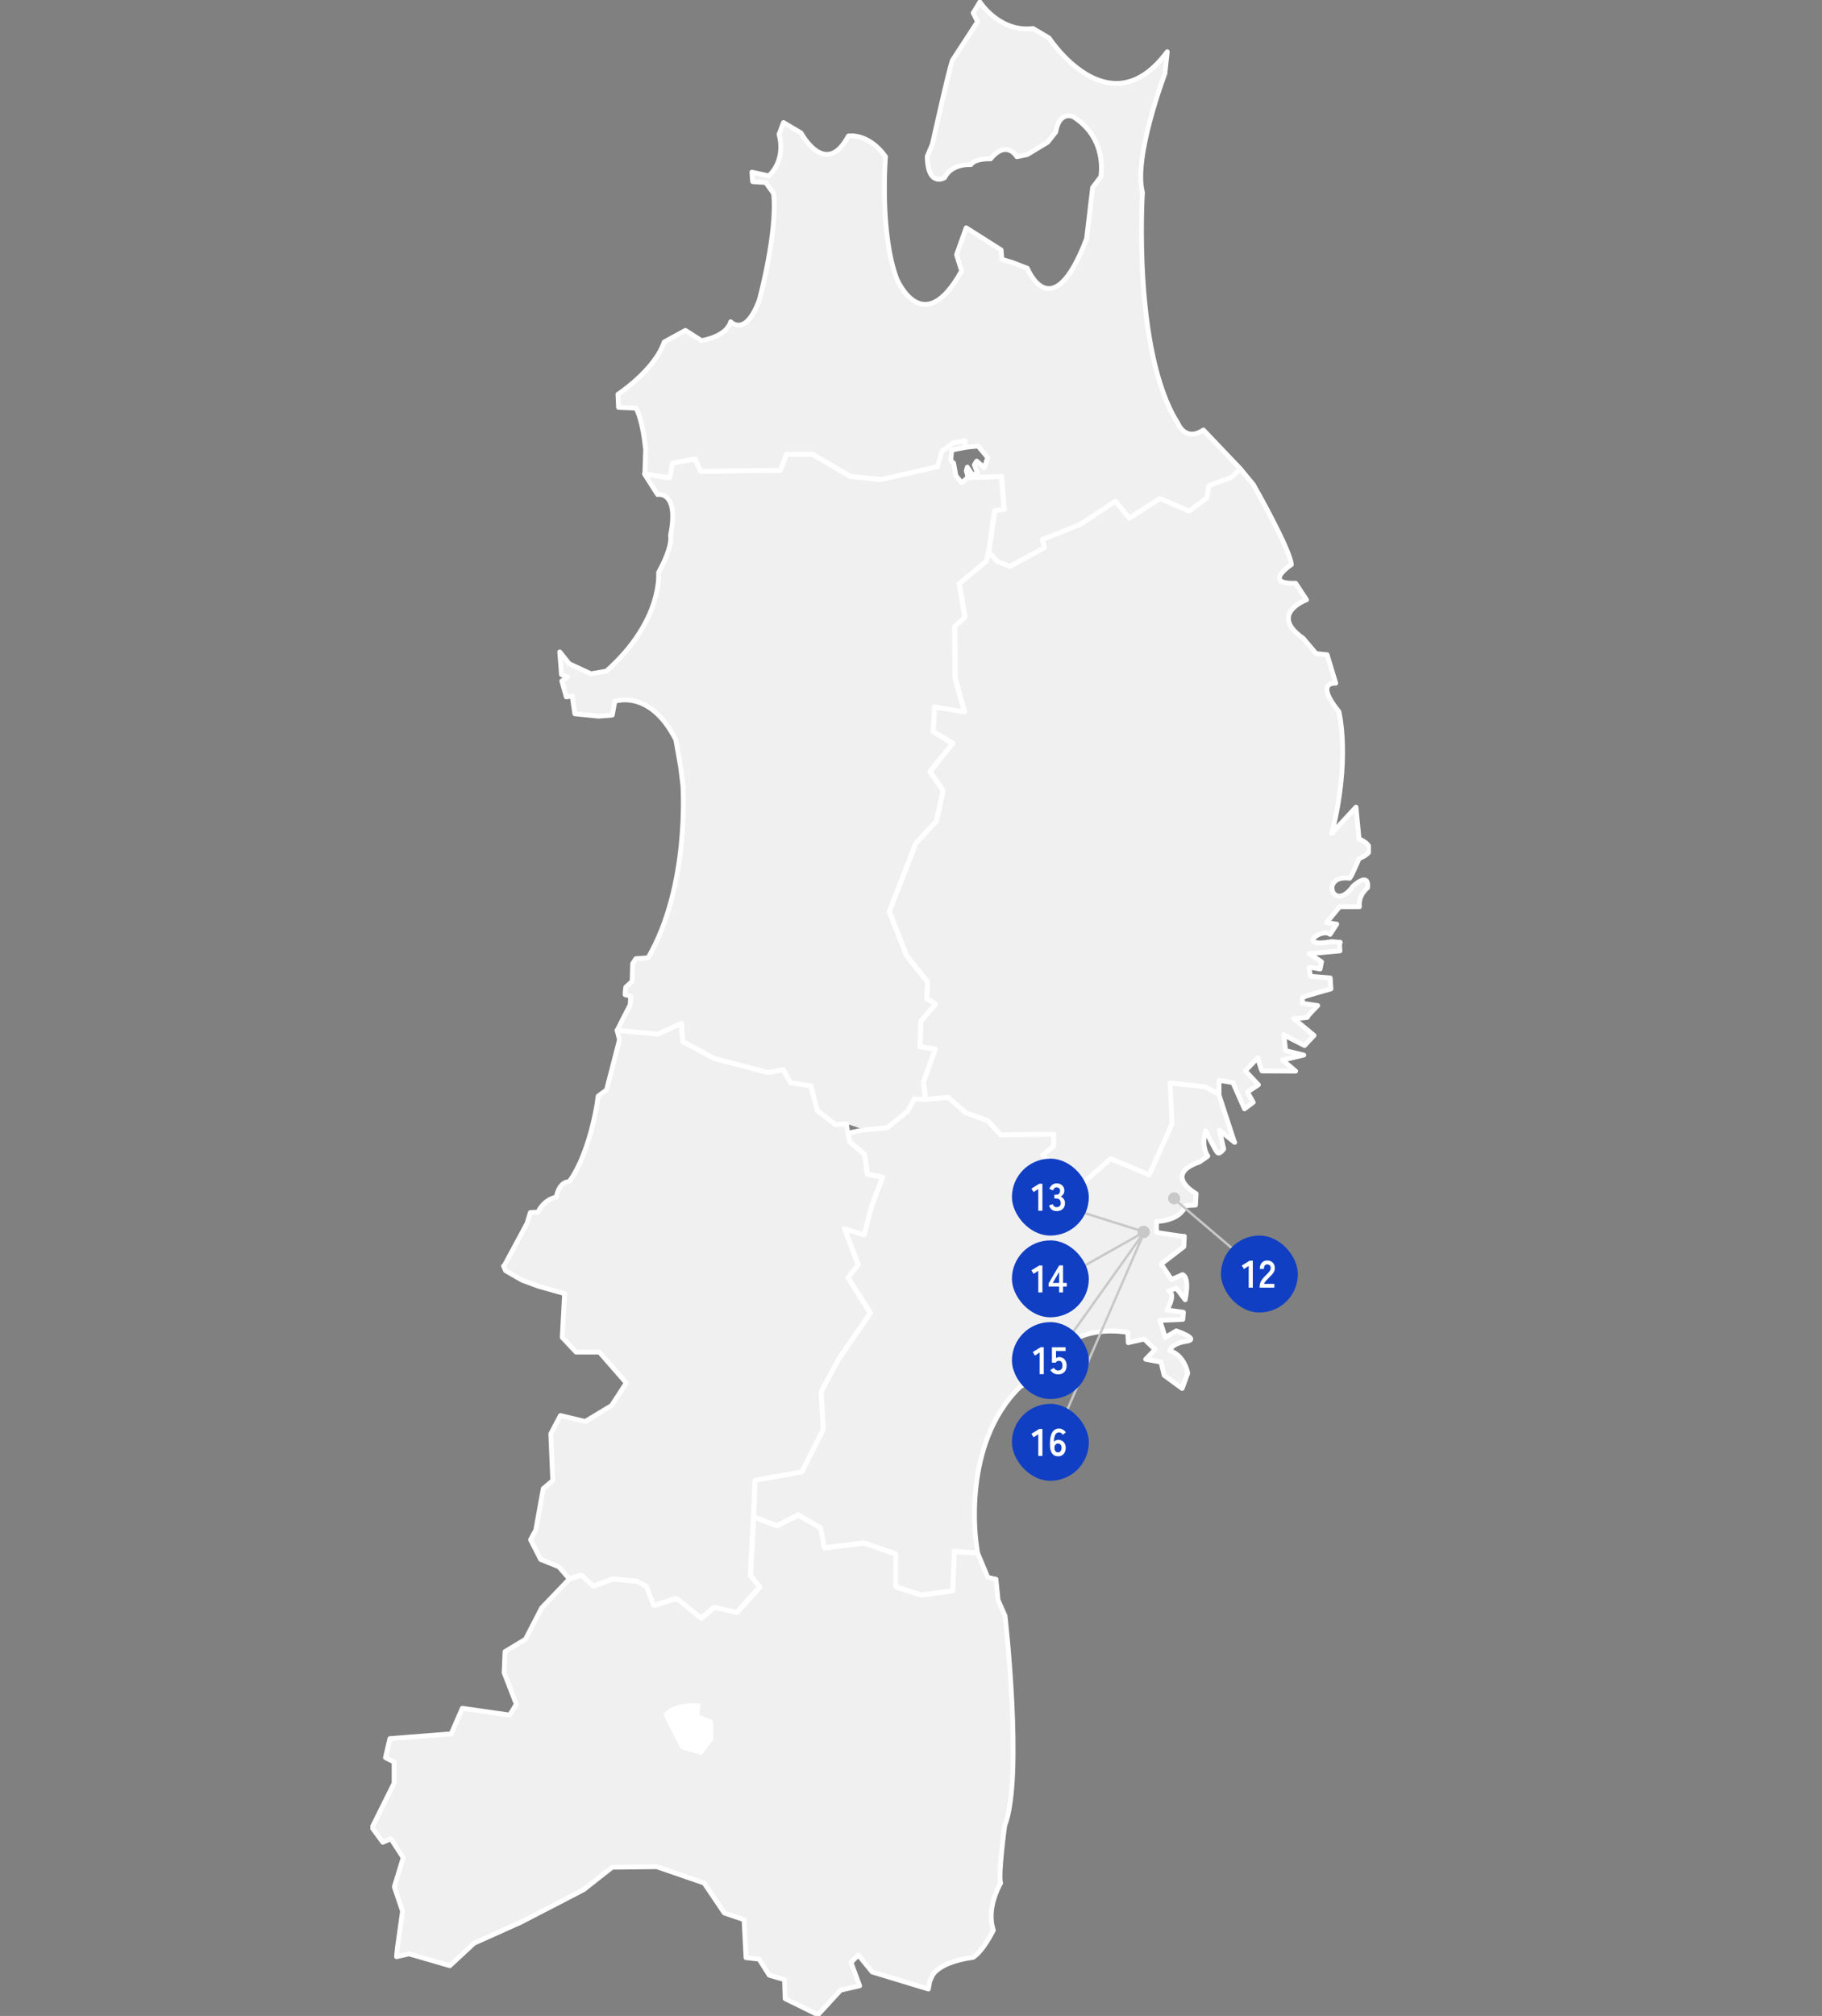 <svg width="670" height="741" viewBox="0 0 670 741" fill="none" xmlns="http://www.w3.org/2000/svg">
<rect x="0" y="0" width="670" height="741" fill="#808080" stroke="none"/>
<g clip-path="url(#clip0_5634_14984)">
<path d="M147.911 702.167L145.008 693.549L148.274 682.843L143.737 675.857L140.789 677.173L136.797 671.774L144.917 655.444V647.687L141.741 646.054L143.374 639.068L165.92 637.299L170.002 627.909L187.422 630.404L189.871 626.412L185.38 614.844L185.698 607.087L193.228 602.551L199.171 591.029L209.423 580.323L214.004 579.008L218.268 583.045L225.526 580.414L234.372 581.276L237.865 583.181L240.541 590.167L248.888 587.536L257.961 594.839L262.814 590.847L271.116 592.753L279.463 583.408L276.015 579.098L277.194 557.642L285.768 560.908L293.57 556.916L301.872 561.77L303.187 569.028L317.703 567.213L329.498 571.296V583.363L338.842 586.356L350.365 584.814L350.954 570.343L359.528 570.933L363.248 579.824L366.241 580.459L367.013 588.126L369.598 593.977C369.598 593.977 376.357 653.584 369.462 671.049C369.462 671.049 366.967 689.375 367.965 692.188C367.965 692.188 362.476 701.215 365.289 709.471C365.289 709.471 361.614 717.092 357.804 719.496C357.804 719.496 346.327 720.675 342.88 726.074L341.882 728.296L341.383 731.109L320.743 724.849L315.662 718.634L312.94 721.31L316.116 729.929L309.13 731.517L300.783 740.59L288.717 734.647L288.49 727.661L282.865 726.028L279.145 720.131L274.337 719.587L273.611 705.615L266.353 703.165L258.913 692.142L241.494 686.154L225.118 686.336L214.639 694.592L191.504 706.568L174.312 714.279L165.421 722.535L150.406 718.18L145.824 719.224L146.096 716.275L148.047 702.304L147.911 702.167Z" fill="#F0F0F0" stroke="white" stroke-width="1.767" stroke-linecap="round" stroke-linejoin="round"/>
<path d="M257.041 626.73C257.041 626.73 247.787 625.869 244.566 630.269L250.736 642.381L257.767 644.422L261.804 639.205L261.623 632.764L256.588 630.722L256.996 626.685L257.041 626.73Z" fill="white" stroke="white" stroke-width="1.134" stroke-linecap="round" stroke-linejoin="round"/>
<path d="M454.043 419.922L448.419 415.476L450.006 422.326C450.006 422.326 448.6 424.322 447.783 423.732C446.967 423.143 443.383 415.658 443.383 415.658C441.569 420.875 443.928 424.912 444.154 424.912C444.336 424.912 441.115 427.089 441.115 427.089C427.416 431.852 439.845 438.747 439.845 438.747L439.618 442.966L435.989 443.148C433.766 448.999 425.284 448.954 425.284 448.954V452.991C425.284 452.991 435.535 454.67 435.535 454.443C435.535 454.261 435.309 458.253 435.309 458.253L427.007 464.65L430.818 470.32L434.855 468.505C437.668 469.73 435.808 477.759 435.808 477.759L432.587 473.495L429.774 474.493C432.587 475.718 429.139 481.524 429.139 481.524L435.173 482.341L434.946 484.972L426.508 485.335L428.504 491.595L432.542 489.191C432.542 489.191 441.569 492.23 436.171 493.047C430.727 493.818 430.137 496.449 430.137 496.449C435.762 498.309 436.76 504.75 436.76 504.75L434.719 510.375L428.096 505.521L426.917 500.668L421.292 499.624L424.739 496.041L420.747 492.185L414.895 493.546L414.714 489.735C396.614 487.013 389.719 496.676 389.719 496.676L388.268 502.709L385.682 497.447C383.278 489.372 376.02 497.991 376.02 497.991C369.306 508.833 377.789 502.845 377.789 502.845L379.376 507.291L375.158 509.695C353.338 530.924 359.009 567.396 359.009 567.396L359.462 570.798L350.889 570.209L350.299 584.679L338.777 586.222L329.387 583.228V571.161L317.638 567.079L303.122 568.893L301.806 561.635L293.505 556.781L285.702 560.773L277.129 557.507L277.719 544.08L294.911 540.95L302.759 525.436L302.033 511.464L308.52 499.397L320.133 482.568L311.877 469.639L315.642 464.831L310.607 451.63L317.819 453.808L320.541 443.374L324.624 432.669L318.999 431.58L317.955 424.322L312.603 419.74L311.831 416.52L318.001 415.204L326.302 414.433L333.832 408.309L336.282 403.773L340.319 404.045L348.621 403.274L355.017 408.944L363.318 411.938L367.854 417.064L387.451 416.883V421.192L383.368 424.64L395.662 437.024L408.318 425.819L422.516 431.762L430.909 413.027L430.183 398.012L443.066 399.418L448.146 402.14L453.953 419.877L454.043 419.922Z" fill="#F0F0F0" stroke="white" stroke-width="1.767" stroke-linecap="round" stroke-linejoin="round"/>
<path d="M185.255 465.557L193.828 449.635L195.008 445.688L197.82 445.552C197.82 445.552 199.725 441.016 204.579 440.018C204.579 440.018 205.35 434.438 209.297 434.347C209.297 434.347 215.92 426.454 219.504 406.132L219.957 402.911L223.042 400.597L227.805 382.18L226.898 378.687L241.913 380.093L250.532 376.102L251.031 382.815L262.553 389.03L282.376 394.201L288.001 393.158L290.678 398.012L298.163 399.1L300.521 408.218L307.19 413.344L311.227 413.072L311.726 416.565L312.497 419.786L317.85 424.367L318.893 431.626L324.518 432.714L320.436 443.42L317.714 453.853L310.501 451.676L315.537 464.876L311.771 469.685L320.027 482.613L308.415 499.443L301.928 511.509L302.654 525.481L294.806 540.995L277.613 544.125L277.024 557.552L275.844 579.009L279.292 583.318L270.945 592.663L262.644 590.758L257.79 594.75L248.717 587.446L240.37 590.077L237.694 583.092L234.201 581.186L225.355 580.324L218.097 582.956L213.833 578.918L209.252 580.234L205.532 575.924L198.818 573.203L195.098 565.945L197.004 562.452L199.771 547.164L203.264 544.216L202.538 527.023L206.076 520.31L215.194 522.487L224.902 516.635L230.3 508.334L220.411 496.993H211.837L206.757 491.595L207.619 475.491L197.956 472.77L192.059 470.592L185.89 467.054L185.164 465.33L185.255 465.557Z" fill="#F0F0F0" stroke="white" stroke-width="1.767" stroke-linecap="round" stroke-linejoin="round"/>
<path d="M492.735 346.302C492.463 346.302 492.735 349.523 492.735 349.523L481.44 350.566L485.976 353.515L485.432 356.191C485.432 356.191 481.394 355.375 481.394 355.647C481.394 355.919 481.893 358.868 481.893 358.868L489.151 359.458L489.423 363.495C489.423 363.495 478.945 366.398 478.945 366.67C478.945 366.942 478.945 368.802 478.945 368.802L484.57 369.619C484.57 369.619 480.532 373.611 480.805 373.883C481.077 374.155 475.724 374.382 475.724 374.382L483.209 380.597L479.716 384.316C479.716 384.316 471.687 380.279 471.959 380.279C472.231 380.279 472.73 386.176 472.73 386.176L479.444 387.809L471.641 389.669L476.45 393.706C476.45 393.706 464.383 393.661 464.111 393.661C463.839 393.661 462.523 388.807 462.523 388.807L457.942 393.616L462.75 398.742L458.713 401.418L460.845 405.183L457.624 407.587L453.36 397.925L448.279 397.109V402.189L443.153 399.468L430.27 398.061L430.996 413.076L422.604 431.811L408.406 425.869L395.749 437.073L383.456 424.689L387.493 421.242V416.932L367.942 417.114L363.406 411.988L355.104 408.994L348.708 403.323L340.407 404.095L339.636 397.653L343.991 385.587L338.366 384.77L338.683 375.38L344.081 368.984L340.861 367.079L341.133 360.909L333.421 351.202L327.07 335.052L336.869 309.876L344.399 301.847L346.848 290.597L342.04 283.611L350.387 273.178L343.174 268.868L343.764 259.75L354.742 261.656L351.294 249.317L351.113 230.265L354.878 226.817L352.791 214.478L362.771 206.222L363.587 203.002L366.808 206.222L371.344 208.128L384.001 201.232L383.229 198.284L397.201 192.704L410.129 184.176L415.21 190.391L426.505 183.178L437.211 187.805L443.698 182.997L444.514 178.415L452.589 175.512L456.082 172.291L460.89 178.097C460.89 178.097 474.454 201.913 474.862 207.538C474.862 207.538 463.975 214.751 476.45 214.388L480.442 220.466C480.442 220.466 466.334 225.638 479.171 234.574L483.98 240.244L488.017 240.653L491.193 251.131C491.193 251.131 483.163 250.27 492.372 261.61C492.372 261.61 496.727 278.939 489.741 306.292L498.632 296.676L499.766 308.334C499.766 308.334 508.612 312.008 499.766 315.592C499.766 315.592 496.5 323.349 496.228 322.805C485.205 321.398 490.24 335.914 497.543 325.753C497.543 325.753 503.486 320.128 502.896 326.297C502.896 326.297 499.403 328.974 499.902 333.283H492.644L487.79 339.135L491.555 339.679L489.106 343.445C485.976 340.859 476.404 348.48 489.65 346.121C489.65 346.121 493.143 346.393 492.871 346.393L492.735 346.302Z" fill="#F0F0F0" stroke="white" stroke-width="1.767" stroke-linecap="round" stroke-linejoin="round"/>
<path d="M242.388 226.588C242.388 226.588 236.49 236.25 235.084 237.112L233.859 248.453L238.441 254.259C238.441 254.259 246.334 256.164 248.557 259.476C248.557 259.476 250.145 252.762 250.462 251.174L252.549 248.044V232.53L242.388 226.633V226.588Z" fill="white" stroke="white" stroke-width="1.134" stroke-linecap="round" stroke-linejoin="round"/>
<path d="M242.705 227.672L250.961 233.842V247.314C250.961 247.314 246.697 251.896 243.839 251.805C240.981 251.715 236.899 249.628 236.899 249.628C236.899 249.628 234.766 250.49 236.037 244.048L236.672 237.289L242.66 227.627L242.705 227.672Z" fill="white" stroke="white" stroke-width="1.134" stroke-linecap="round" stroke-linejoin="round"/>
<path d="M311.3 413.074L307.263 413.346L300.595 408.22L298.236 399.102L290.751 398.013L288.075 393.16L282.45 394.203L262.626 389.032L251.104 382.817L250.605 376.103L241.986 380.095L226.971 378.689L229.058 374.516L231.734 369.344L231.916 366.169C231.916 366.169 230.101 365.67 229.92 365.67C229.738 365.67 230.101 362.857 230.101 362.857L232.46 360.68L232.641 354.193L233.821 352.379L238.312 352.061C253.78 325.615 251.104 288.599 251.104 288.599L250.287 281.93L248.518 271.905C238.947 253.034 226.064 257.797 226.064 257.797C226.064 257.797 225.202 262.651 225.202 262.787C225.202 262.969 220.031 263.241 220.031 263.241L211.366 262.379L210.414 255.847L208.236 256.164L206.603 250.313L208.781 248.816L206.467 247.954L205.832 239.607L209.325 243.962L217.309 247.681L222.979 246.683C243.937 228.085 242.168 210.439 242.168 210.439C247.702 200.459 246.568 196.83 246.568 196.83C249.879 180.182 241.805 181.769 241.805 181.769L236.996 174.239L246.114 175.645L247.203 170.293L255.504 168.705L257.636 173.287L286.895 172.878L289.073 166.981H298.735L312.661 175.146L323.911 176.281L344.597 171.563L346.23 165.938L350.312 162.808L354.712 162.082L355.03 164.441L349.949 165.439L349.632 169.295L350.675 170.247L351.492 174.829L353.624 177.46L355.801 175.6L368.185 175.146L369.183 187.213L365.69 187.757L363.467 203.045L362.651 206.265L352.671 214.521L354.758 226.86L350.993 230.308L351.174 249.36L354.622 261.699L343.644 259.793L343.054 268.911L350.267 273.221L341.92 283.654L346.729 290.64L344.279 301.89L336.749 309.919L326.95 335.095L333.301 351.245L341.013 360.952L340.741 367.121L343.962 369.027L338.563 375.423L338.246 384.813L343.871 385.629L339.516 397.696L340.287 404.137L336.25 403.865L333.8 408.402L326.27 414.526L317.969 415.297" fill="#F0F0F0"/>
<path d="M311.3 413.074L307.263 413.346L300.595 408.22L298.236 399.102L290.751 398.013L288.075 393.16L282.45 394.203L262.626 389.032L251.104 382.817L250.605 376.103L241.986 380.095L226.971 378.689L229.058 374.516L231.734 369.344L231.916 366.169C231.916 366.169 230.101 365.67 229.92 365.67C229.738 365.67 230.101 362.857 230.101 362.857L232.46 360.68L232.641 354.193L233.821 352.379L238.312 352.061C253.78 325.615 251.104 288.599 251.104 288.599L250.287 281.93L248.518 271.905C238.947 253.034 226.064 257.797 226.064 257.797C226.064 257.797 225.202 262.651 225.202 262.787C225.202 262.969 220.031 263.241 220.031 263.241L211.366 262.379L210.414 255.847L208.236 256.164L206.603 250.313L208.781 248.816L206.467 247.954L205.832 239.607L209.325 243.962L217.309 247.681L222.979 246.683C243.937 228.085 242.168 210.439 242.168 210.439C247.702 200.459 246.568 196.83 246.568 196.83C249.879 180.182 241.805 181.769 241.805 181.769L236.996 174.239L246.114 175.645L247.203 170.293L255.504 168.705L257.636 173.287L286.895 172.878L289.073 166.981H298.735L312.661 175.146L323.911 176.281L344.597 171.563L346.23 165.938L350.312 162.808L354.712 162.082L355.03 164.441L349.949 165.439L349.632 169.295L350.675 170.247L351.492 174.829L353.624 177.46L355.801 175.6L368.185 175.146L369.183 187.213L365.69 187.757L363.467 203.045L362.651 206.265L352.671 214.521L354.758 226.86L350.993 230.308L351.174 249.36L354.622 261.699L343.644 259.793L343.054 268.911L350.267 273.221L341.92 283.654L346.729 290.64L344.279 301.89L336.749 309.919L326.95 335.095L333.301 351.245L341.013 360.952L340.741 367.121L343.961 369.027L338.563 375.423L338.246 384.813L343.871 385.629L339.516 397.696L340.287 404.137L336.25 403.865L333.8 408.402L326.27 414.526L317.969 415.297" stroke="white" stroke-width="1.767" stroke-linecap="round" stroke-linejoin="round"/>
<path d="M237.305 164.529C237.305 164.529 236.534 155.139 233.903 150.013L227.461 149.741L227.234 144.933C227.234 144.933 240.707 136.132 244.245 125.699L252.048 121.435L257.945 125.2C257.945 125.2 267.063 123.884 268.696 118.259C268.696 118.259 274.049 124.202 279.22 110.276C279.22 110.276 286.024 85.326 284.482 71.127L281.579 67.09L276.77 66.773L276.498 63.28L282.668 64.641C282.668 64.641 289.109 59.56 286.478 49.353L288.111 45.044L294.553 48.855C294.553 48.855 303.58 65.82 311.972 49.989C311.972 49.989 319.23 48.673 325.626 57.564C325.626 57.564 323.358 85.19 329.709 102.382C329.709 102.382 339.28 125.517 353.615 99.57L351.755 93.627L355.293 83.738L368.131 91.858L368.403 95.351L372.168 96.44L377.793 98.617C377.793 98.617 386.82 121.208 399.567 87.73L401.79 68.95L404.784 64.958C404.784 64.958 407.551 51.032 394.668 42.912C394.668 42.912 389.588 40.462 388.227 48.537L385.233 52.302L377.703 56.838L373.937 57.609C373.937 57.609 370.218 51.168 364.275 58.381C364.275 58.381 358.65 58.108 357.017 60.513C357.017 60.513 350.031 59.923 347.355 65.321C347.355 65.321 341.186 69.041 340.959 57.519L342.864 52.983C342.864 52.983 349.169 24.54 350.258 22.136L359.467 7.983L357.879 4.762L360.329 0.725C360.329 0.725 367.541 12.02 379.88 10.478L385.777 13.97C385.777 13.97 407.869 47.902 429.235 19.006L428.373 27.035C428.373 27.035 416.669 57.836 420.117 70.719C420.117 70.719 416.352 129.192 433.136 155.593C433.136 155.593 435.812 162.579 442.526 158.043L456.135 172.332L452.642 175.553L444.567 178.456L443.751 183.037L437.264 187.846L426.558 183.219L415.263 190.431L410.182 184.217L397.254 192.745L383.282 198.325L384.053 201.273L371.397 208.168L366.815 206.399L363.64 202.997L365.863 187.71L369.356 187.165L368.358 175.099L355.974 175.553L355.339 173.012L355.702 171.697L357.652 174.6L359.421 173.783L358.287 170.88L359.149 169.474L361.962 171.924L363.186 168.158L359.648 163.94L355.157 164.393L354.84 162.034L350.44 162.76L346.357 165.89L344.724 171.515L324.038 176.233L312.788 175.099L298.862 166.979H289.2L287.022 172.831L257.763 173.239L255.631 168.657L247.33 170.245L246.241 175.598L237.123 174.192L237.441 164.529H237.305Z" fill="#F0F0F0" stroke="white" stroke-width="1.767" stroke-linecap="round" stroke-linejoin="round"/>
</g>
<path d="M420.553 450.629C421.773 450.629 422.762 451.618 422.762 452.838C422.762 454.058 421.773 455.047 420.553 455.047C420.487 455.047 420.421 455.042 420.356 455.036L387.104 531.652L386.698 531.477L386.293 531.302L419.503 454.781C418.813 454.408 418.344 453.678 418.344 452.838C418.344 451.618 419.333 450.629 420.553 450.629Z" fill="#C8C8C8"/>
<rect x="372.113" y="516.014" width="28.275" height="28.275" rx="14.137" fill="#103FC4"/>
<path d="M381.809 535.15V527.177L380.084 528.308L379.278 527.021L382.162 525.24H383.322V535.15H381.809ZM389.149 535.292C388.743 535.292 388.352 535.226 387.975 535.094C387.608 534.952 387.278 534.712 386.986 534.373C386.693 534.024 386.467 533.539 386.307 532.917C386.147 532.285 386.076 531.475 386.095 530.485C386.123 528.619 386.425 527.257 387 526.399C387.575 525.532 388.39 525.099 389.446 525.099C389.945 525.099 390.421 525.235 390.873 525.509C391.326 525.773 391.684 526.102 391.948 526.498L390.817 527.375C390.647 527.102 390.449 526.889 390.223 526.739C390.006 526.588 389.747 526.512 389.446 526.512C388.814 526.512 388.343 526.805 388.032 527.389C387.73 527.973 387.57 528.84 387.551 529.99C387.711 529.755 387.938 529.571 388.23 529.439C388.531 529.298 388.833 529.227 389.135 529.227C389.662 529.227 390.134 529.349 390.548 529.594C390.963 529.83 391.288 530.169 391.524 530.612C391.769 531.046 391.891 531.564 391.891 532.167C391.891 532.771 391.778 533.308 391.552 533.779C391.326 534.25 391.005 534.623 390.591 534.896C390.185 535.16 389.705 535.292 389.149 535.292ZM389.05 533.85C389.464 533.85 389.785 533.694 390.011 533.383C390.247 533.072 390.364 532.667 390.364 532.167C390.364 531.696 390.247 531.319 390.011 531.036C389.785 530.744 389.483 530.598 389.106 530.598C388.673 530.598 388.333 530.744 388.088 531.036C387.843 531.329 387.73 531.71 387.749 532.182C387.768 532.719 387.89 533.133 388.117 533.426C388.343 533.708 388.654 533.85 389.05 533.85Z" fill="white"/>
<path d="M420.552 450.629C421.772 450.629 422.761 451.618 422.761 452.838C422.761 454.058 421.772 455.047 420.552 455.047C420.31 455.047 420.079 455.006 419.861 454.935L387.485 500.364L387.125 500.107L386.766 499.852L419.092 454.492C418.634 454.087 418.343 453.497 418.343 452.838C418.343 451.618 419.332 450.629 420.552 450.629Z" fill="#C8C8C8"/>
<rect x="372.113" y="485.971" width="28.275" height="28.275" rx="14.137" fill="#103FC4"/>
<path d="M382.309 505.107V497.134L380.584 498.265L379.778 496.978L382.662 495.197H383.822V505.107H382.309ZM389.097 505.192C388.504 505.192 387.952 505.046 387.443 504.754C386.934 504.462 386.534 504.071 386.242 503.581L387.514 502.775C387.702 503.067 387.924 503.303 388.178 503.482C388.442 503.661 388.749 503.75 389.097 503.75C389.625 503.75 390.021 503.595 390.285 503.284C390.558 502.963 390.695 502.52 390.695 501.955C390.695 501.342 390.577 500.899 390.341 500.626C390.115 500.343 389.795 500.202 389.38 500.202C389.116 500.202 388.881 500.258 388.673 500.371C388.466 500.485 388.315 500.654 388.221 500.88H386.821V495.211H391.854V496.597H388.334V499.198C388.494 499.085 388.668 498.995 388.857 498.929C389.045 498.854 389.234 498.816 389.422 498.816C389.95 498.816 390.422 498.934 390.836 499.17C391.26 499.405 391.595 499.754 391.84 500.216C392.094 500.678 392.222 501.257 392.222 501.955C392.222 502.982 391.934 503.779 391.359 504.344C390.784 504.909 390.03 505.192 389.097 505.192Z" fill="white"/>
<path d="M420.557 450.629C421.777 450.629 422.766 451.618 422.766 452.838C422.766 454.058 421.777 455.047 420.557 455.047C419.933 455.047 419.371 454.787 418.97 454.371L386.473 472.661L386.039 471.892L418.494 453.624C418.401 453.38 418.348 453.115 418.348 452.838C418.348 451.618 419.337 450.629 420.557 450.629Z" fill="#C8C8C8"/>
<rect x="372.113" y="455.93" width="28.275" height="28.275" rx="14.137" fill="#103FC4"/>
<path d="M381.809 475.066V467.093L380.084 468.224L379.278 466.937L382.162 465.156H383.322V475.066H381.809ZM389.474 475.066V472.903H385.6V471.744L389.488 465.128H390.902V471.574H392.287V472.903H390.902V475.066H389.474ZM387.113 471.574H389.474V467.531L387.113 471.574Z" fill="white"/>
<path d="M418.671 451.667C419.061 451.043 419.754 450.627 420.544 450.627C421.764 450.627 422.753 451.616 422.753 452.836C422.753 454.056 421.764 455.045 420.544 455.045C419.324 455.045 418.335 454.056 418.335 452.836C418.335 452.72 418.346 452.607 418.363 452.496L385.668 442.215L385.934 441.371L418.671 451.667Z" fill="#C8C8C8"/>
<rect x="372.113" y="425.887" width="28.275" height="28.275" rx="14.137" fill="#103FC4"/>
<path d="M381.809 445.023V437.05L380.084 438.181L379.278 436.894L382.162 435.113H383.322V445.023H381.809ZM388.527 445.165C387.857 445.165 387.278 444.99 386.788 444.642C386.307 444.284 385.958 443.761 385.742 443.072L387.127 442.606C387.174 442.738 387.25 442.893 387.353 443.072C387.457 443.242 387.603 443.393 387.791 443.525C387.98 443.657 388.216 443.723 388.498 443.723C388.979 443.723 389.361 443.605 389.643 443.369C389.926 443.134 390.068 442.738 390.068 442.182C390.068 441.682 389.926 441.282 389.643 440.98C389.361 440.679 388.955 440.528 388.428 440.528H387.721V439.142H388.428C388.899 439.142 389.248 439.006 389.474 438.732C389.7 438.45 389.813 438.106 389.813 437.7C389.813 437.229 389.676 436.899 389.403 436.711C389.139 436.513 388.838 436.414 388.498 436.414C388.253 436.414 388.046 436.484 387.876 436.626C387.707 436.758 387.565 436.913 387.452 437.092C387.349 437.262 387.273 437.413 387.226 437.545L385.855 436.993C386.1 436.353 386.458 435.858 386.929 435.509C387.41 435.151 387.942 434.972 388.527 434.972C389.102 434.972 389.601 435.085 390.025 435.311C390.459 435.528 390.793 435.834 391.029 436.23C391.274 436.626 391.397 437.092 391.397 437.63C391.397 438.12 391.265 438.563 391.001 438.959C390.746 439.345 390.421 439.628 390.025 439.807C390.496 439.986 390.878 440.292 391.17 440.726C391.472 441.159 391.623 441.663 391.623 442.238C391.623 443.134 391.349 443.845 390.803 444.373C390.266 444.901 389.507 445.165 388.527 445.165Z" fill="white"/>
<path d="M431.753 438.258C430.533 438.258 429.544 439.247 429.544 440.467C429.544 441.687 430.533 442.676 431.753 442.676C432.205 442.676 432.625 442.539 432.976 442.306L462.833 467.753L463.12 467.416L463.406 467.08L433.6 441.678C433.828 441.33 433.962 440.914 433.962 440.467C433.962 439.247 432.973 438.258 431.753 438.258Z" fill="#C8C8C8"/>
<rect x="448.984" y="454.162" width="28.275" height="28.275" rx="14.137" fill="#103FC4"/>
<path d="M459.18 473.299V465.325L457.455 466.456L456.649 465.17L459.533 463.389H460.693V473.299H459.18ZM463.226 473.299V472.832C463.226 472.154 463.4 471.494 463.749 470.853C464.107 470.212 464.701 469.496 465.53 468.704C465.822 468.421 466.1 468.139 466.364 467.856C466.628 467.564 466.845 467.281 467.015 467.008C467.184 466.725 467.274 466.456 467.283 466.202C467.293 465.712 467.18 465.349 466.944 465.113C466.718 464.878 466.393 464.76 465.968 464.76C465.563 464.76 465.262 464.906 465.064 465.198C464.866 465.49 464.767 465.9 464.767 466.428H463.268C463.268 465.448 463.518 464.684 464.017 464.138C464.517 463.591 465.167 463.318 465.968 463.318C466.515 463.318 467 463.431 467.425 463.657C467.858 463.883 468.197 464.213 468.442 464.647C468.687 465.08 468.801 465.613 468.782 466.244C468.772 466.687 468.669 467.097 468.471 467.474C468.273 467.851 468.009 468.219 467.679 468.577C467.359 468.926 466.991 469.298 466.576 469.694C466.143 470.118 465.756 470.523 465.417 470.91C465.087 471.296 464.894 471.631 464.837 471.913H468.612V473.299H463.226Z" fill="white"/>
<defs>
<clipPath id="clip0_5634_14984">
<rect width="367.937" height="741" fill="white" transform="translate(136.195)"/>
</clipPath>
</defs>
</svg>

